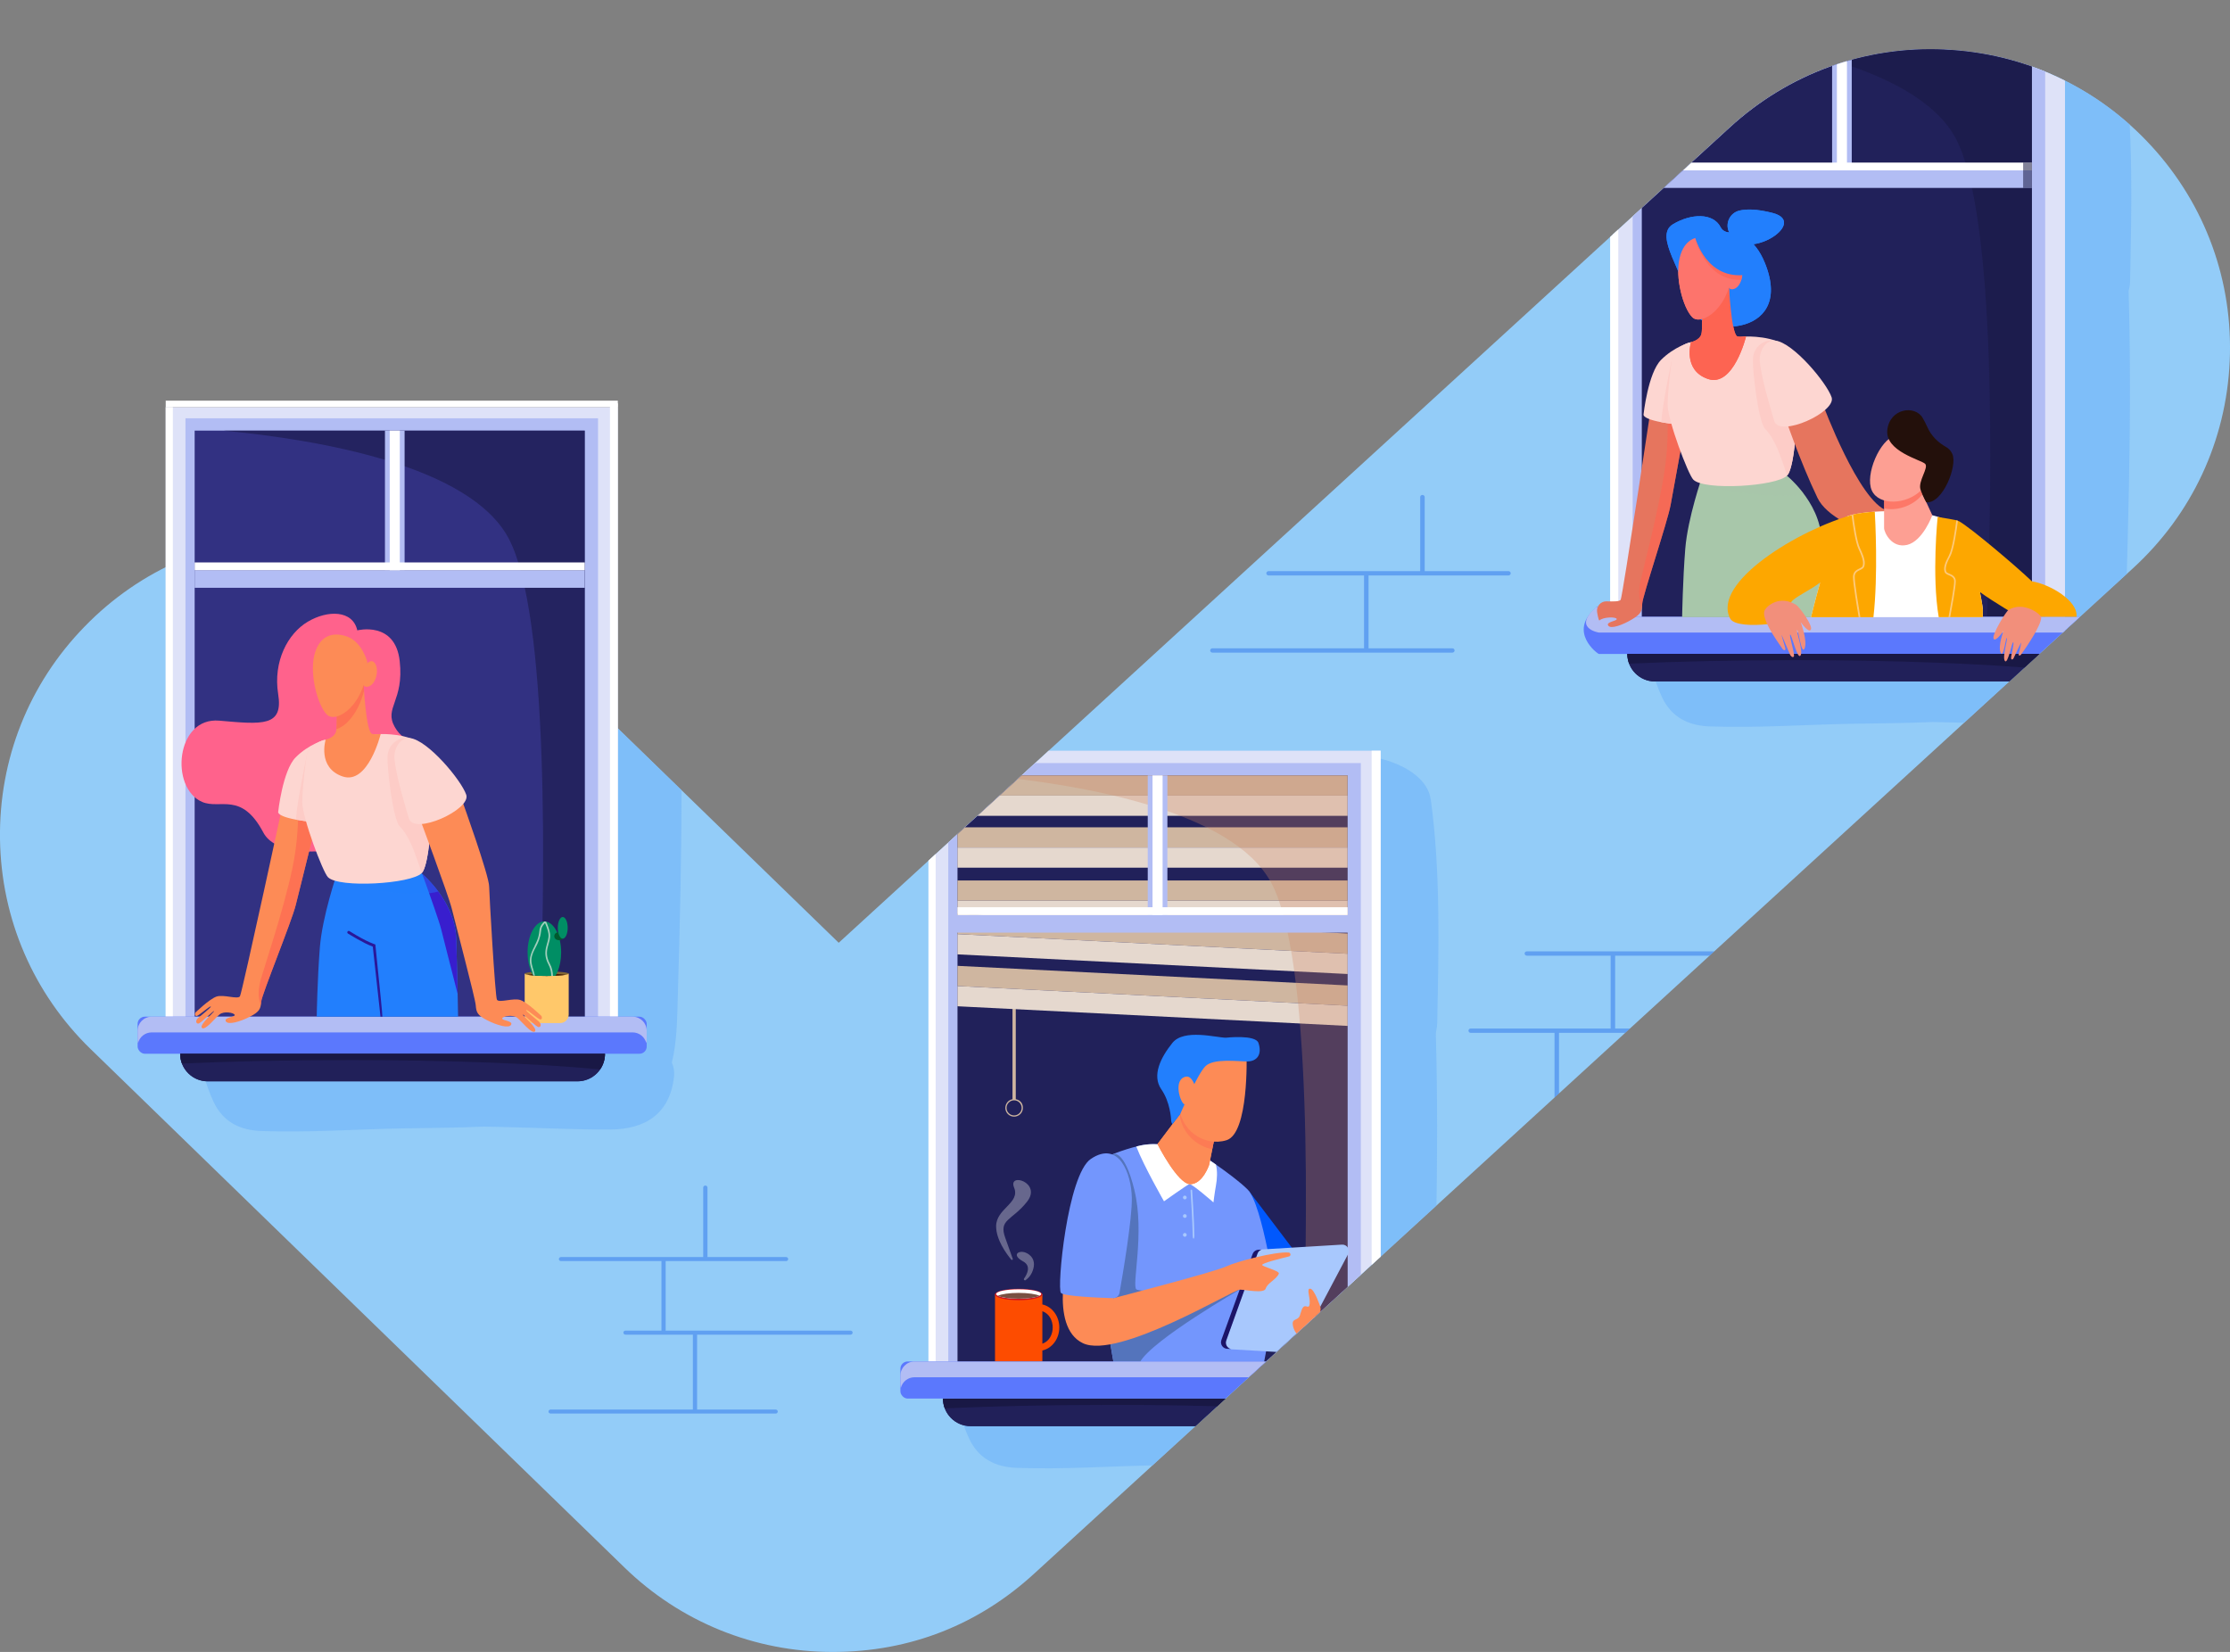 <?xml version="1.0" encoding="UTF-8"?>
<svg xmlns="http://www.w3.org/2000/svg" xmlns:xlink="http://www.w3.org/1999/xlink" viewBox="0 0 546.1 404.53">
  <rect x="0" y="0" width="546.1" height="404.53" fill="#808080" stroke="none"/>
  <defs>
    <style>
      .cls-1 {
        fill: none;
      }

      .cls-2 {
        clip-path: url(#clippath);
      }

      .cls-3 {
        fill: #0058fd;
      }

      .cls-4 {
        fill: #005a2e;
      }

      .cls-5 {
        fill: #008e64;
      }

      .cls-6 {
        fill: #f28f7b;
      }

      .cls-7 {
        fill: #fdc97b;
      }

      .cls-8 {
        fill: #fd9f93;
      }

      .cls-9 {
        fill: #fff;
      }

      .cls-10 {
        fill: #ffc86a;
      }

      .cls-11 {
        fill: #fd8b56;
      }

      .cls-12 {
        fill: #fd746c;
      }

      .cls-13, .cls-14, .cls-15 {
        fill: #fd6452;
      }

      .cls-16 {
        fill: #fda700;
      }

      .cls-17 {
        fill: #fdd6d1;
      }

      .cls-18 {
        fill: #e6755e;
      }

      .cls-19 {
        fill: #e5d8ce;
      }

      .cls-20 {
        fill: #fd4c00;
      }

      .cls-21 {
        fill: #ff628c;
      }

      .cls-22 {
        fill: #7396fd;
      }

      .cls-23 {
        fill: #323182;
      }

      .cls-24 {
        fill: #a8c8fd;
      }

      .cls-25, .cls-26 {
        fill: #a8c7aa;
      }

      .cls-27 {
        fill: #b2bdf4;
      }

      .cls-28 {
        fill: #cd1523;
      }

      .cls-29 {
        fill: #cfb6a0;
      }

      .cls-30 {
        fill: #dee2f8;
      }

      .cls-31 {
        fill: #23100b;
      }

      .cls-32, .cls-33 {
        fill: #227ffd;
      }

      .cls-34 {
        fill: #21215a;
      }

      .cls-35 {
        fill: #212059;
      }

      .cls-36 {
        fill: #1c1468;
      }

      .cls-37 {
        fill: #191845;
      }

      .cls-38 {
        fill: #93ccf8;
      }

      .cls-39 {
        fill: #a2cfbc;
      }

      .cls-40 {
        fill: #826636;
      }

      .cls-41 {
        fill: #5b78fd;
      }

      .cls-42 {
        fill: #2a1899;
      }

      .cls-43 {
        fill: #381ece;
      }

      .cls-44 {
        fill: #471f05;
      }

      .cls-45 {
        fill: #795043;
      }

      .cls-46 {
        fill: #5474bc;
      }

      .cls-47 {
        fill: #fdccc7;
      }

      .cls-47, .cls-26, .cls-14, .cls-33, .cls-15 {
        mix-blend-mode: multiply;
      }

      .cls-26, .cls-14, .cls-33 {
        opacity: .4;
      }

      .cls-15 {
        opacity: .65;
      }

      .cls-48 {
        isolation: isolate;
      }

      .cls-49 {
        fill: #191944;
        opacity: .54;
      }

      .cls-50 {
        fill: #79baf9;
        opacity: .8;
      }

      .cls-51 {
        fill: #d08867;
        opacity: .29;
      }

      .cls-52 {
        fill: #eaeaea;
      }

      .cls-52, .cls-53 {
        opacity: .35;
      }

      .cls-53 {
        fill: #004ee6;
      }
    </style>
    <clipPath id="clippath">
      <path class="cls-1" d="m476.2,12.12c-19.54-.91-38.22,5.91-52.62,19.12l-218.19,199.63-81.28-78.91c-14.02-13.64-32.66-21.36-52.05-20.67-19.53.28-37.78,8.16-51.38,22.19C7.06,167.47-.28,185.95,0,205.5c.29,19.53,8.17,37.79,22.19,51.4l130.75,126.97c13.72,13.33,31.82,20.67,50.96,20.67s35.87-6.81,49.37-19.19l269.06-246.18c14.42-13.19,22.84-31.21,23.7-50.72.87-19.52-5.92-38.22-19.11-52.62-13.18-14.42-31.2-22.82-50.71-23.7"/>
    </clipPath>
  </defs>
  <g class="cls-48">
    <g id="Layer_1" data-name="Layer 1">
      <g>
        <path class="cls-38" d="m476.2,12.12c-19.54-.91-38.22,5.91-52.62,19.12l-218.19,199.63-81.28-78.91c-14.02-13.64-32.66-21.36-52.05-20.67-19.53.28-37.78,8.16-51.38,22.19C7.06,167.47-.28,185.95,0,205.5c.29,19.53,8.17,37.79,22.19,51.4l130.75,126.97c13.72,13.33,31.82,20.67,50.96,20.67s35.87-6.81,49.37-19.19l269.06-246.18c14.42-13.19,22.84-31.21,23.7-50.72.87-19.52-5.92-38.22-19.11-52.62-13.18-14.42-31.2-22.82-50.71-23.7"/>
        <g class="cls-2">
          <g>
            <path class="cls-53" d="m161.98,308.84s0-.02,0-.02h-24.61c-.28,0-.51-.22-.51-.49s.23-.5.51-.5h34.84s0-17.01,0-17.01c0-.27.23-.5.52-.5s.52.22.52.5v17.01s19.25,0,19.25,0c.28,0,.52.22.52.5,0,.27-.23.49-.52.49h-29.49s0,.02,0,.02v17.01s45.28,0,45.28,0c.28,0,.51.22.51.49s-.23.5-.51.5h-37.58s0,18.34,0,18.34h19.25c.28,0,.51.22.51.49s-.23.49-.51.49h-55.12c-.28,0-.52-.22-.52-.49s.23-.49.52-.49h34.84s0-18.34,0-18.34h-16.51c-.28,0-.51-.22-.51-.5,0-.27.23-.49.51-.49h8.81s0-17.01,0-17.01Z"/>
            <path class="cls-53" d="m360.16,251.87h34.27s0-17.84,0-17.84h-20.52c-.3,0-.55-.24-.55-.53,0-.29.25-.53.55-.53h58.75c.3,0,.55.24.55.53,0,.29-.25.53-.55.53h-37.13s0,17.84,0,17.84h23.38c.3,0,.55.24.55.53s-.25.53-.55.53h-37.13s0,18.13,0,18.13c0,.29-.25.53-.55.53s-.55-.24-.55-.53v-18.13s-20.52,0-20.52,0c-.3,0-.55-.24-.55-.53,0-.29.25-.53.55-.53Z"/>
            <path class="cls-53" d="m347.79,139.86v-18.13c0-.29.25-.53.55-.53s.55.24.55.53v18.13s20.52,0,20.52,0c.3,0,.55.24.55.53s-.25.53-.55.53h-34.27s0,17.84,0,17.84h20.52c.3,0,.55.24.55.53s-.25.53-.55.53h-58.75c-.3,0-.55-.24-.55-.53s.25-.53.55-.53h37.13s0-17.84,0-17.84h-23.38c-.3,0-.55-.24-.55-.53s.25-.53.55-.53"/>
            <g>
              <path class="cls-50" d="m520.01,14.14c-1.25-9.08-22.34-15.24-21.9-13.87-1.1,1.74-12.89,13.48-13.21,15.37-.47,1.52-.79,3.14-.97,4.84-1.3,12.62-2.6,25.29-2.14,38,.44,12.3,1.82,24.39,1.49,36.73-.33,12.37-1.39,24.71-1.51,37.09-.03,2.75-.05,5.65.06,8.58-7.36-.01-14.74-.21-22.06-.22-13.84-.02-27.68-.04-41.52-.05-4.02,0-7.28,1.59-9.66,4.05-5.09.05-10.26,5.81-6.97,12.02,2.39,4.51,3.23,9.45,5.36,14,2.36,5.06,6.58,7.03,11.73,7.21,11.42.41,23.01-.42,34.45-.64,6.68-.13,13.38-.13,20.06-.44,2.08.05,4.15.1,6.23.14,8.25.19,16.53.63,24.78.57,8.3-.06,14.52-3.67,15.54-12.93.14-1.28-.08-2.44-.54-3.46,1.24-4.88,1.3-10.42,1.45-15.61.26-8.96.51-17.92.68-26.88.3-15.8.37-31.6-.09-47.4.21-.73.34-1.52.36-2.39.35-17.98.86-36.87-1.59-54.71Z"/>
              <g>
                <path class="cls-35" d="m405.26,166.88h90.54c3.73,0,6.75-3.02,6.75-6.75h-104.03c0,3.73,3.02,6.75,6.75,6.75Z"/>
                <rect class="cls-30" x="394.97" y="0" width="110.72" height="154.89" transform="translate(900.66 154.89) rotate(-180)"/>
                <rect class="cls-9" x="394.3" y="0" width="2" height="154.89" transform="translate(790.6 154.89) rotate(-180)"/>
                <rect class="cls-27" x="399.82" y="4.51" width="101.02" height="150.39" transform="translate(900.66 159.4) rotate(-180)"/>
                <rect class="cls-34" x="402.06" y="7.53" width="95.53" height="147.37" transform="translate(899.65 162.42) rotate(-180)"/>
                <path class="cls-49" d="m497.59,7.53v147.37h-11.13c1.51-37.8,2.44-102.54-7.58-121.11-9.52-17.63-45.98-23.98-69.7-26.26h88.41Z"/>
                <rect class="cls-27" x="402.06" y="41.71" width="95.53" height="4.3" transform="translate(899.65 87.73) rotate(-180)"/>
                <rect class="cls-27" x="448.66" y="7.53" width="4.81" height="34.19" transform="translate(902.13 49.24) rotate(-180)"/>
                <rect class="cls-9" x="449.83" y="7.53" width="2.47" height="34.19" transform="translate(902.13 49.24) rotate(-180)"/>
                <path class="cls-41" d="m391.16,148.41c.13,1.71.25,2.64.38,2.64h117.77c1.9,0,3.45,1.54,3.45,3.45v2.19c0,1.9-1.54,3.45-3.45,3.45h-117.77c-.27,0-7.66-5.4-.79-11.21.14-.16.28-.32.41-.5Z"/>
                <path class="cls-27" d="m392.16,149.41c.13,1.71-.74,1.64-.61,1.64h117.77c1.9,0,3.45,1.54,3.45,3.45v2.19c0,.29-.04.56-.1.83-.37-1.5-1.73-2.62-3.35-2.62h-117.77c-.17,0-6.66-1.16-.51-6.31.04-.05,1.08.89,1.12.83Z"/>
                <path class="cls-35" d="m405.26,166.88h90.54c3.73,0,6.75-3.02,6.75-6.75h-104.03c0,3.73,3.02,6.75,6.75,6.75Z"/>
                <path class="cls-37" d="m439.4,161.67c-14.79,0-28.62.31-40.45.85-.28-.74-.44-1.55-.44-2.4h104.03c0,1.43-.44,2.75-1.2,3.84-14.42-1.4-36.81-2.3-61.95-2.3Z"/>
                <rect class="cls-9" x="402.06" y="39.8" width="95.53" height="1.91" transform="translate(899.65 81.52) rotate(-180)"/>
                <rect class="cls-49" x="402.06" y="39.8" width="2.16" height="6.21" transform="translate(806.28 85.82) rotate(-180)"/>
                <rect class="cls-49" x="495.43" y="39.8" width="2.16" height="6.21" transform="translate(993.03 85.82) rotate(-180)"/>
                <path class="cls-18" d="m396.89,146.86c.46-.78,8.11-51.66,8.11-51.66l8.44,4.74s-3.85,21.04-4.32,23.68c-.75,4.16-6.94,22.5-6.96,24.23-.02,1.73-.2,2.45-2.51,3.83-2.31,1.38-5.22,2.45-5.82,1.51-.61-.94,2.22-1.08,2.08-1.62-.14-.54-3.23-.54-4.25.38-.06.06-.34-.69-.55-2.06s.87-2.67,2.29-2.63c1.6.04,3.21.08,3.49-.39Z"/>
                <path class="cls-15" d="m408.32,102.88c.1-1.42-.35-3.63-.12-5.88l5.24,2.94s-3.85,21.04-4.32,23.68c-.75,4.16-6.94,22.5-6.96,24.23,0,.28-.01.53-.03.76h0s-1.31-1.93-.4-6.27c.56-2.69,4.36-16.75,5.96-27.42.98-6.54.63-12.03.63-12.04Z"/>
                <path class="cls-17" d="m413.77,83.88s-3.78,1.03-6.99,4.24c-3.21,3.21-4.3,13.4-4.3,13.4,0,0-.46,1.54,8.6,2.46,9.06.92,2.69-20.09,2.69-20.09Z"/>
                <path class="cls-47" d="m413.77,83.88s0,0,0,0c-1.04.32-4.02,1.46-4.37,4.24,0,0-2.34,10.95-2.57,15.27,1.11.21,2.51.41,4.26.59,9.06.92,2.69-20.09,2.69-20.09Z"/>
                <g>
                  <path class="cls-25" d="m416.84,116.7s-3.53,10.11-4.14,17.71c-.61,7.6-.77,16.72-.77,16.72h34.62s-.15-8.97-.46-18.78c-.31-9.81-9.29-16.5-9.29-16.5l-19.96.84Z"/>
                  <path class="cls-26" d="m416.84,116.7s-.22.62-.55,1.66c5.43,2.18,21.13,4.07,25.39,2.53-2.4-3.18-4.88-5.03-4.88-5.03l-19.96.84Z"/>
                </g>
                <path class="cls-17" d="m409.39,88.11s-1,7.26-1,11.02c0,3.76,5.01,17.06,6.29,18.34,2.71,2.71,20.3,1.65,22.95-1,2.65-2.65,3.57-27.98.38-31.16-3.19-3.19-10.43-2.9-10.43-2.9l-13.48,1.37s-4.3.97-4.72,4.33Z"/>
                <path class="cls-47" d="m433.9,83.4c1.27.04,1.89.72,2.57,1.79,2.28,3.59,3.48,7.76,3.56,12.01.14,8.11-.81,17.56-2.35,19.24-.12-.32-.23-.64-.35-.96-1.29-3.55-2.42-7.73-5.06-10.43-1.65-1.69-3.11-13.96-3-17.15.08-2.51,2.13-4.59,4.64-4.51Z"/>
                <path class="cls-18" d="m446.43,99.09s8.78,23.66,15.7,25.96c6.92,2.3,15.59,3,15.59,3l-3.78,7.12s-24.54-4.31-28.85-13.23c-4.31-8.92-8.22-20.55-8.22-20.55l9.55-2.31Z"/>
                <path class="cls-32" d="m421.38,55.67c.39.76,1.19,1.2,2.04,1.23,2.21.07,6.26,1.17,8.83,7.62,7.53,18.87-17.2,18.16-18.48,10.15-1.28-8.01-8.92-16.88-4.06-19.77,4.37-2.61,9.81-2.87,11.67.77Z"/>
                <path class="cls-13" d="m416.64,73.57s.42,6.72,0,8.25c-.42,1.53-2.53,1.96-2.53,1.96,0,0-2.11,6.87,4.14,9.02,6.26,2.15,9.33-10.38,9.33-10.38,0,0-1.71.09-2.08-.02-1.57-.46-2.12-12.8-2.12-12.8l-6.75,3.97Z"/>
                <path class="cls-15" d="m423.39,69.6s.04.79.11,1.97c-1.42,5.35-4.41,8.44-6.71,9.09.14-2.45-.15-7.09-.15-7.09l6.75-3.97Z"/>
                <path class="cls-12" d="m424.31,64.77s-1.21-4.82-4.87-6.18c-3.67-1.36-6.97-.2-8.12,4.57-1.16,4.77.84,12.26,3.1,14.52,2.26,2.26,9.64-2.31,9.89-12.91Z"/>
                <path class="cls-12" d="m423.25,66.32s1.76-2.86,2.91-1.26c1.15,1.61.25,5.52-1.86,5.78-2.11.25-1.05-4.52-1.05-4.52Z"/>
                <path class="cls-15" d="m415.11,58.3c1.29-.41,2.77-.29,4.32.29,3.67,1.36,4.87,6.18,4.87,6.18,0,.1,0,.21,0,.31.58-.5,1.3-.8,1.87,0,.59.82.64,2.23.28,3.45-.15,0-.31.01-.48.01-7.35,0-10.12-7.62-10.86-10.23Z"/>
                <path class="cls-9" d="m485.57,149.04s-2.28-16.98-7.85-20.99c-5.57-4.02-21.9-3.1-25.28-1.64-3.38,1.46-8.94,24.73-8.94,24.73h42.07s0-2.1,0-2.1Z"/>
                <path class="cls-8" d="m470.15,119.56l3.05,6.61s-2.32,6.35-6.15,7.26c-3.83.91-5.66-3.1-5.66-4.11s0-7.21,0-7.21l8.76-2.56Z"/>
                <path class="cls-15" d="m470.82,121.02c-.17.21-.35.42-.54.62-2.3,2.46-6.03,3.52-8.9,2.85,0-1.32,0-2.38,0-2.38l8.76-2.56.67,1.46Z"/>
                <path class="cls-8" d="m473.2,111.98s.66,4.67-2.79,8.12c-3.46,3.46-10.29,3.84-12.03,0-1.73-3.84,2.01-12.51,5.75-13.42,3.74-.91,9.07,5.29,9.07,5.29Z"/>
                <path class="cls-31" d="m472.03,104.68c.94,2.09,2.61,3.71,4.61,4.83.55.31,1.08.82,1.46,1.65,1.32,2.87-2.34,12.19-6.35,11.85,0,0-.72-1.06-1.43-3.1-.71-2.04,2.07-5.37,1.12-6.33-.96-.96-9.86-3.06-9.26-8.3.59-5.25,6.75-6.21,8.67-2.92.45.78.85,1.57,1.19,2.33Z"/>
                <g>
                  <path class="cls-16" d="m474.53,126.54c.97.31,4.48.67,5.21,1.1,2.81,1.55,14.27,11.26,17.86,14.73,4.36.68,11.35,4.75,10.91,8.67h-14.09s0,0,0,0h0s-6.47-3.76-9.55-6.06c1.04,5.24.59,4.39.7,6.15h-10.8c-1.74-10.18-.27-24.59-.24-24.59Z"/>
                  <path class="cls-16" d="m454.25,125.9c1.27-.26,2.96-.47,4.86-.6.09,1.52.86,15.46-.33,25.84h-15.28s.92-3.83,2.23-8.49c-2.45,1.9-6.27,3.58-7.06,4.76-.42.64,1.61,3.48,1.37,3.72,0,0-2.96,1.21-7.12,1.7-3.57.42-8.34.32-9.22-1.35-4.62-8.83,16.83-21.88,30.54-25.59Z"/>
                </g>
                <path class="cls-17" d="m434.74,83.41c-2.43-.26-4.03,2.7-3.78,5.13.48,4.62,2.72,11.75,3.53,14.54,1.23,4.22,15.27-2.18,14.05-5.79-1.23-3.61-9.44-13.41-13.79-13.88Z"/>
                <path class="cls-32" d="m423.24,56.4c-.67-2.07.57-4.3,2.68-4.82,1.67-.41,4.22-.44,8.14.56,9.55,2.44-7.92,13.16-10.82,4.26Z"/>
                <path class="cls-6" d="m492.49,161.25c-.08-.48.83-3.83.52-3.97-.31-.13-1.31,5.5-2.03,4.59-.72-.91.76-5.51.47-5.63-.29-.12-.84,5.23-1.53,3.55-.69-1.67.74-5.32.74-5.32,0,0-1.94,2.85-2.45,1.96-.51-.9,3-6.66,3.66-7.07,3.63-2.23,8,1.02,7.99,1.9-.03,1.87-3.19,6.61-4.93,9.05-.17.24-.75.45-.54-.32.39-1.41.61-2.69.55-2.64-.09.09-1.65,3.41-1.69,3.53-.35.92-.72.61-.76.38Z"/>
                <path class="cls-6" d="m439.25,160.84c.47-.25-1.19-5.29-.86-5.44.34-.14,1.74,6.14,2.52,5.15.79-.99-1.13-6.16-.82-6.29.31-.13,1.08,6.34,1.84,4.51.76-1.83-.97-6.45-.97-6.45,0,0,1.94,2.84,2.5,1.86.56-.98-2.87-5.62-3.6-6.06-3.97-2.43-7.04.13-7.69,1.27-1.02,1.77,2.51,6.93,4.41,9.59.19.26.82.5.59-.35-.42-1.54-.95-3.22-.89-3.16.1.1,2.06,4.85,2.13,4.95.46.64.65.51.83.41Z"/>
                <path class="cls-7" d="m477.59,136.24c-1.14,2.15-1.22,3.01-.99,3.72.07.22.4.37.78.53.66.28,1.57.67,1.57,1.87,0,1.41-.97,6.66-1.37,8.77h-.41c.39-2.05,1.38-7.4,1.38-8.77,0-.93-.67-1.22-1.32-1.5-.45-.19-.87-.38-1-.77-.32-.96-.06-2.02,1.02-4.03.9-1.7,1.6-6.8,1.83-8.64.15.04.28.08.39.11-.24,1.92-.94,6.96-1.87,8.72Z"/>
                <path class="cls-7" d="m453.44,126.12c.13-.04.26-.08.39-.11.32,2.55.93,6.7,1.68,8.26,1.21,2.53,1.29,3.55,1.01,4.46-.13.43-.55.63-1,.85-.65.31-1.33.64-1.33,1.7,0,1.55,1.02,7.65,1.39,9.86h-.41c-.39-2.28-1.39-8.28-1.39-9.86,0-1.31.9-1.74,1.56-2.06.38-.18.71-.34.79-.6.24-.79.15-1.77-.99-4.17-.77-1.62-1.38-5.75-1.71-8.32Z"/>
                <path class="cls-32" d="m414.89,57.39s2.2,10.02,11.07,10.02c8.87,0-5.06-12.68-11.07-10.02Z"/>
                <rect class="cls-49" x="448.66" y="7.53" width="4.81" height="2.25" transform="translate(902.13 17.31) rotate(-180)"/>
              </g>
            </g>
            <g>
              <path class="cls-50" d="m350.34,195.69c-1.06-7.71-14.14-11.78-20.87-10.31-1.09.24-12.33,6.57-12.83,7.56-.7,1.37-1.16,2.8-1.41,4.26-.47,1.52-.79,3.14-.97,4.84-1.3,12.62-2.6,25.29-2.14,38,.44,12.3,1.82,24.39,1.49,36.73-.33,12.37-1.39,24.71-1.51,37.09-.02,1.55-.03,3.14-.02,4.76.01,2.1-1.68,3.81-3.77,3.8-6.08-.05-12.16-.19-18.21-.19-13.84-.02-27.68-.04-41.52-.05-3.62,0-6.62,1.28-8.92,3.33-.49.43-1.11.7-1.75.8-4.73.73-9.04,6.14-5.96,11.94,2.39,4.51,3.23,9.45,5.36,14,2.36,5.06,6.58,7.03,11.73,7.21,11.42.41,23.01-.42,34.45-.64,6.64-.13,13.3-.13,19.94-.43.08,0,.15,0,.23,0,2.04.05,4.08.09,6.11.14,8.25.19,16.53.63,24.78.57,8.3-.06,14.52-3.67,15.54-12.93.11-.97,0-1.87-.25-2.7-.18-.59-.17-1.22-.04-1.82,1-4.61,1.06-9.73,1.21-14.55.26-8.96.51-17.92.68-26.88.3-15.63.37-31.27-.07-46.9,0-.33.04-.65.11-.98.14-.59.22-1.23.23-1.91.35-17.98.86-36.87-1.59-54.71Z"/>
              <g>
                <path class="cls-35" d="m237.67,349.24h90.54c3.73,0,6.75-3.02,6.75-6.75h-104.03c0,3.73,3.02,6.75,6.75,6.75Z"/>
                <rect class="cls-30" x="227.38" y="183.84" width="110.72" height="153.42" transform="translate(565.48 521.1) rotate(-180)"/>
                <rect class="cls-9" x="227.38" y="183.84" width="1.76" height="153.42" transform="translate(456.51 521.1) rotate(-180)"/>
                <rect class="cls-27" x="232.23" y="186.87" width="101.03" height="150.39" transform="translate(565.48 524.13) rotate(-180)"/>
                <rect class="cls-34" x="234.47" y="189.9" width="95.53" height="147.37" transform="translate(564.48 527.16) rotate(-180)"/>
                <path class="cls-35" d="m237.67,349.24h90.54c3.73,0,6.75-3.02,6.75-6.75h-104.03c0,3.73,3.02,6.75,6.75,6.75Z"/>
                <path class="cls-37" d="m271.81,344.04c-14.79,0-28.62.31-40.45.85-.28-.74-.44-1.55-.44-2.4h104.03c0,1.43-.44,2.75-1.2,3.84-14.42-1.4-36.81-2.3-61.95-2.3Z"/>
                <path class="cls-29" d="m246.19,271.3c0,1.19.96,2.15,2.15,2.15,1.19,0,2.16-.96,2.16-2.15s-.76-1.93-1.75-2.12v-23.28c0-.23-.18-.41-.4-.41s-.4.18-.4.41v23.28c-1,.19-1.75,1.06-1.75,2.12Zm.3,0c0-1.02.83-1.85,1.85-1.85,1.02,0,1.85.83,1.85,1.85,0,1.02-.83,1.85-1.85,1.85-1.02,0-1.85-.83-1.85-1.85Z"/>
                <rect class="cls-29" x="234.47" y="189.9" width="95.53" height="4.94"/>
                <rect class="cls-19" x="234.47" y="194.84" width="95.53" height="4.94"/>
                <rect class="cls-29" x="234.47" y="202.59" width="95.53" height="4.94"/>
                <rect class="cls-19" x="234.47" y="207.54" width="95.53" height="4.94"/>
                <rect class="cls-29" x="234.47" y="215.62" width="95.53" height="4.94"/>
                <polygon class="cls-19" points="234.47 223.8 234.47 220.56 330.01 220.56 330.01 225.51 268.27 225.51 234.47 223.8"/>
                <polygon class="cls-29" points="234.47 223.8 268.27 225.51 330.01 228.61 330.01 233.56 234.47 228.75 234.47 223.8"/>
                <polygon class="cls-19" points="234.47 228.75 330.01 233.56 330.01 238.52 234.47 233.71 234.47 228.75"/>
                <polygon class="cls-29" points="234.47 236.52 330.01 241.32 330.01 246.28 234.47 241.47 234.47 236.52"/>
                <polygon class="cls-19" points="234.47 241.47 330.01 246.28 330.01 251.23 234.47 246.42 234.47 241.47"/>
                <path class="cls-51" d="m330.01,189.9v147.37h-11.13c1.51-37.8,2.44-102.54-7.58-121.11-9.52-17.63-45.98-23.98-69.7-26.26h88.41Z"/>
                <rect class="cls-27" x="233.87" y="224.08" width="97.43" height="4.3" transform="translate(565.17 452.46) rotate(-180)"/>
                <rect class="cls-27" x="281.07" y="189.9" width="4.81" height="34.19" transform="translate(566.95 413.98) rotate(-180)"/>
                <rect class="cls-9" x="282.24" y="189.9" width="2.47" height="34.19" transform="translate(566.95 413.98) rotate(-180)"/>
                <rect class="cls-9" x="234.47" y="222.17" width="95.53" height="1.91" transform="translate(564.48 446.25) rotate(-180)"/>
                <polygon class="cls-3" points="305.75 291.54 320.27 310.69 303.17 316.93 305.75 291.54"/>
                <path class="cls-22" d="m292.08,281.33s9.78,6.29,13.45,9.96c3.67,3.67,6.99,26.65,6.99,26.65l-2.97,15.64h-36.87s-8.13-44.82-4.72-48.23c2.21-2.21,7.34-3.83,10.69-4.69,1.92-.5,3.92-.61,5.89-.35l7.53,1.02Z"/>
                <path class="cls-46" d="m277.82,291.54c2.53,10.41-.68,23.07.44,24.19,1.12,1.12,25.7-.15,25.7-.15,0,0-21.89,12.58-24.81,18h-6.46s-8.13-44.82-4.72-48.23c1.03-1.03,2.71-1.94,4.55-2.7,0,0,0,0,0,0,0,0,2.78-1.53,5.31,8.88Z"/>
                <path class="cls-24" d="m330.13,307.13l-12.34,23.32c-.29.55-.87.88-1.48.84l-14.66-.86c-1.05-.06-1.75-1.13-1.39-2.13l7.56-21.29c.21-.6.76-1.01,1.39-1.05l19.44-1.17c1.23-.07,2.06,1.25,1.48,2.35Z"/>
                <path class="cls-36" d="m299.09,328.18l7.66-21.09c.22-.6.77-1.01,1.41-1.04l.76-.04c-.44.16-.8.51-.96.96l-7.66,21.29c-.33.92.23,1.88,1.14,2.09l-.93-.05c-1.06-.06-1.77-1.12-1.41-2.11Z"/>
                <path class="cls-11" d="m271.46,313.72l1.17,4.19s24.81-6.4,27.72-7.8c2.36-1.13,11.72-3.63,15.21-3.39.57.04.64.84.09.97-2.19.53-6.56,1.63-6.56,2.07s4.39,1.44,4.08,2.16c-.64,1.44-2.8,2.27-3.2,3.61-.41,1.34-4.87.29-6.39.29-1.53,0-29.83,17.18-38.39,13.11-8.56-4.08-3.38-22.16-3.38-22.16l9.67,6.96Z"/>
                <path class="cls-11" d="m317.99,322.69c.57-.57.54-1.97,1.19-2.62.66-.66,1.37.67,1.54-.82.17-1.49-.87-3.79.15-3.67,1.02.12,2.42,4.31,2.42,4.31.73,1.71-2.56,8.1-4.31,7.66-1.74-.44-2.42-2.51-2.42-3.47,0-.96.86-.83,1.43-1.4Z"/>
                <path class="cls-9" d="m297.76,285.17c.4,1.61.32,3.49,0,5.21-.3,1.63-.6,4.07-.6,4.07,0,0-5.35-4.68-5.91-4.48-.56.2-6.2,4.21-6.2,4.21,0,0-4.93-8.6-6.79-13.41.13-.04.27-.07.39-.1,1.92-.5,3.92-.61,5.89-.35l7.53,1.02s2.79,1.81,5.68,3.83Z"/>
                <path class="cls-11" d="m297.76,276.97l-1.66,8.3s-1.57,4.72-4.63,4.72c-3.06,0-8.02-9.82-8.02-9.82l7.16-9.4,7.16,6.2Z"/>
                <path class="cls-11" d="m297.76,276.97l-1.66,8.3s-1.57,4.72-4.63,4.72c-3.06,0-8.02-9.82-8.02-9.82l5.49-7.31,1.14-2.42,7.68,6.53Z"/>
                <path class="cls-14" d="m288.86,273.05l1.22-2.62,7.68,6.53-.89,4.47c-3.85-.73-7.37-3.92-8-8.39Z"/>
                <path class="cls-11" d="m305.27,258.4s.6,19.12-4.91,20.82c-5.5,1.7-11.61-2.56-11.61-8.94,0-6.38,2.45-19.18,16.51-11.88Z"/>
                <path class="cls-32" d="m300.21,254.12s7.27-.82,7.97,1.28c.96,2.88-.4,4.53-2.75,4.53-2.34,0-8.26-.81-10.25,1.18-1.99,1.99-6.19,11.78-6.19,11.78l-1.88,2.41s-.26-.36-.29-.76c-.05-.7-.25-4.64-2.43-7.79-2.36-3.41-.13-7.81,2.71-11.35,2.84-3.54,10.79-1.28,13.11-1.28Z"/>
                <path class="cls-11" d="m292.68,266.1s-.74-2.7-2.21-2.45c-3.32.57-1.42,6.55-.37,6.8,2.14.5,3.16-1.13,2.58-4.35Z"/>
                <path class="cls-22" d="m277.17,293.39c.09,5.19-2.24,18.82-3.01,23.18-.14.79-.83,1.35-1.63,1.33-3.39-.1-11.87-.44-12.71-1.27-1.05-1.05,1.56-28.95,7.32-32.83,6.88-4.63,9.93,3.59,10.03,9.59Z"/>
                <path class="cls-24" d="m292.48,302.61c0-2.98-.53-11.01-.53-11.09,0-.11-.1-.19-.21-.19-.11,0-.19.1-.19.21,0,.08.53,8.1.53,11.06,0,.92.4,1.05.4,0Z"/>
                <path class="cls-24" d="m289.69,293.25c0,.25.21.46.46.46s.46-.21.46-.46c0-.25-.21-.46-.46-.46s-.46.21-.46.46Z"/>
                <path class="cls-24" d="m289.69,297.79c0,.25.21.46.46.46s.46-.21.46-.46-.21-.46-.46-.46-.46.21-.46.46Z"/>
                <path class="cls-24" d="m289.69,302.4c0,.25.21.46.46.46s.46-.21.46-.46c0-.25-.21-.46-.46-.46s-.46.21-.46.46Z"/>
                <path class="cls-20" d="m243.67,316.93v16.49s11.59,0,11.59,0v-2.71c2.36-.51,4.15-2.84,4.15-5.63,0-2.79-1.79-5.13-4.15-5.64v-2.51s-11.59,0-11.59,0Zm11.59,12.12v-7.95c3.38,1.14,3.38,6.81,0,7.95Z"/>
                <path class="cls-28" d="m243.67,317c0,.77,2.59,1.4,5.79,1.4,3.2,0,5.79-.63,5.79-1.4,0-.77-2.59-1.4-5.79-1.4-3.2,0-5.79.63-5.79,1.4Z"/>
                <path class="cls-9" d="m243.94,316.88c0,.64,2.47,1.15,5.52,1.15,3.05,0,5.52-.52,5.52-1.15,0-.64-2.47-1.15-5.52-1.15-3.05,0-5.52.52-5.52,1.15Z"/>
                <path class="cls-45" d="m254.57,317.32c-.83.42-2.8.71-5.1.71-2.3,0-4.28-.3-5.1-.71.83-.42,2.8-.71,5.1-.71s4.28.3,5.1.71Z"/>
                <path class="cls-52" d="m248.01,308.27c.08.22-.21.38-.36.2-1.24-1.5-3.71-4.9-3.71-8.17,0-4.37,5.97-5.67,4.4-9.48-1.57-3.81,6.85-1.25,3.19,3.43-3.66,4.68-7.04,4.28-5.35,8.89.95,2.6,1.52,4.21,1.83,5.13Z"/>
                <path class="cls-52" d="m251.18,306.76s2.61.9,1.9,3.81c-.37,1.53-1.21,2.42-1.92,2.92-.26.18-.56-.14-.38-.39.83-1.18,1.75-3.13-.23-4.2-2.96-1.6-1.07-2.84.63-2.14Z"/>
                <rect class="cls-9" x="335.91" y="183.84" width="2.2" height="153.42" transform="translate(674.01 521.1) rotate(-180)"/>
                <rect class="cls-41" x="220.51" y="333.42" width="124.67" height="9.08" rx="1.77" ry="1.77" transform="translate(565.68 675.91) rotate(180)"/>
                <path class="cls-27" d="m223.95,333.42h117.77c1.9,0,3.45,1.54,3.45,3.45v2.19c0,.29-.03.56-.1.83-.37-1.5-1.73-2.62-3.35-2.62h-117.77c-1.62,0-2.97,1.11-3.35,2.62-.07-.27-.1-.54-.1-.83v-2.19c0-1.9,1.54-3.45,3.45-3.45Z"/>
              </g>
            </g>
            <path class="cls-50" d="m165.3,113.21c-1.25-9.08-33.43-5.37-33-3.99-1.1,1.74-1.79,3.6-2.11,5.5-.47,1.52-.79,3.14-.97,4.84-1.3,12.62-2.6,25.29-2.14,38,.44,12.3,1.82,24.39,1.49,36.73-.33,12.37-1.39,24.71-1.51,37.09-.03,2.75-.05,5.65.06,8.58-7.36-.01-14.74-.21-22.06-.22-13.84-.02-27.68-.04-41.52-.05-4.02,0-7.28,1.59-9.66,4.05-5.09.05-10.26,5.81-6.97,12.02,2.39,4.51,3.23,9.45,5.36,14,2.36,5.06,6.58,7.03,11.73,7.21,11.42.41,23.01-.42,34.45-.64,6.68-.13,13.38-.13,20.06-.44,2.08.05,4.15.1,6.23.14,8.25.19,16.53.63,24.78.57,8.3-.06,14.52-3.67,15.54-12.93.14-1.28-.08-2.44-.54-3.46,1.24-4.88,1.3-10.42,1.45-15.61.26-8.96.51-17.92.68-26.88.3-15.8.37-31.6-.09-47.4.21-.73.34-1.52.36-2.39.35-17.98.86-36.87-1.59-54.71Z"/>
          </g>
        </g>
        <g>
          <path class="cls-35" d="m50.87,264.8h90.54c3.73,0,6.75-3.02,6.75-6.75H44.12c0,3.73,3.02,6.75,6.75,6.75Z"/>
          <rect class="cls-30" x="40.58" y="99.68" width="110.72" height="155.58" transform="translate(191.88 354.95) rotate(-180)"/>
          <rect class="cls-9" x="40.58" y="98.13" width="110.72" height="1.56" transform="translate(191.88 197.81) rotate(-180)"/>
          <rect class="cls-9" x="149.37" y="98.76" width="1.93" height="150.99" transform="translate(300.67 348.52) rotate(-180)"/>
          <rect class="cls-9" x="40.58" y="99.68" width="1.76" height="155.58" transform="translate(82.91 354.95) rotate(-180)"/>
          <rect class="cls-27" x="45.43" y="102.43" width="101.03" height="150.39" transform="translate(191.88 355.25) rotate(-180)"/>
          <rect class="cls-23" x="47.67" y="105.45" width="95.53" height="147.37" transform="translate(190.87 358.27) rotate(-180)"/>
          <path class="cls-49" d="m143.2,105.45v147.37h-11.13c1.51-37.8,2.44-102.54-7.58-121.11-9.52-17.63-45.98-23.98-69.7-26.26h88.41Z"/>
          <rect class="cls-27" x="47.67" y="139.64" width="95.53" height="4.3" transform="translate(190.87 283.58) rotate(-180)"/>
          <rect class="cls-27" x="94.27" y="105.45" width="4.81" height="34.19" transform="translate(193.35 245.09) rotate(-180)"/>
          <rect class="cls-9" x="95.44" y="105.45" width="2.47" height="34.19" transform="translate(193.35 245.09) rotate(-180)"/>
          <rect class="cls-41" x="33.71" y="248.97" width="124.67" height="9.08" rx="1.77" ry="1.77" transform="translate(192.08 507.02) rotate(-180)"/>
          <path class="cls-27" d="m37.15,248.97h117.77c1.9,0,3.45,1.54,3.45,3.45v2.19c0,.29-.03.56-.1.83-.37-1.5-1.73-2.62-3.35-2.62H37.15c-1.62,0-2.97,1.11-3.35,2.62-.07-.27-.1-.54-.1-.83v-2.19c0-1.9,1.54-3.45,3.45-3.45Z"/>
          <path class="cls-35" d="m50.87,264.8h90.54c3.73,0,6.75-3.02,6.75-6.75H44.12c0,3.73,3.02,6.75,6.75,6.75Z"/>
          <path class="cls-37" d="m85.01,259.6c-14.79,0-28.62.31-40.45.85-.28-.75-.44-1.55-.44-2.4h104.03c0,1.43-.44,2.75-1.2,3.84-14.42-1.4-36.81-2.3-61.95-2.3Z"/>
          <rect class="cls-9" x="47.67" y="137.72" width="95.53" height="1.91" transform="translate(190.87 277.36) rotate(-180)"/>
          <path class="cls-21" d="m87.49,154.37s9.29-2.39,10.39,7.5c1.11,9.88-3.92,11.42-1.19,16.19,2.73,4.77,5.79,1.19,6.39,14.74.6,13.55-33.23,21.21-38.59,11.08-5.37-10.14-10.57-5.59-14.99-7.5-7.97-3.43-6.45-20.84,4.19-19.9,10.65.94,15.71,1.48,14.43-6.52-1.28-8.01,2.37-14.81,7.23-17.7,4.86-2.9,11.04-2.9,12.15,2.12Z"/>
          <path class="cls-11" d="m51.61,246.48c-.25-.17-3.03,2.36-3.49,2.32-.46-.05-.4-.46-.28-.82,0,0,3.43-3.33,5.17-3.93,1.74-.59,5.19.76,5.75-.07.51-.75,11.37-51.04,11.37-51.04l8.12,5.26s-5.17,20.75-5.81,23.36c-1.01,4.11-8.35,22.01-8.48,23.74-.13,1.72-.36,2.44-2.75,3.67-2.39,1.23-5.36,2.11-5.91,1.13-.55-.98,2.28-1,2.17-1.55-.1-.55-2.61-1.01-3.68-.15-1.07.86-3.58,4.08-4.34,3.32-.76-.76,3.16-3.98,2.97-4.11-.19-.13-3.32,3.09-3.89,3.06-.57-.03-.68-.76-.05-1.35.63-.58,3.37-2.68,3.13-2.85Z"/>
          <path class="cls-15" d="m72.96,200.81c.19-1.41-.12-3.64.25-5.87l5.04,3.27s-5.17,20.75-5.81,23.36c-1.01,4.11-8.35,22.01-8.48,23.74-.02.27-.04.52-.08.75h0s-1.18-2,0-6.28c.73-2.65,5.42-16.44,7.69-26.98,1.39-6.46,1.4-11.97,1.4-11.98Z"/>
          <path class="cls-17" d="m79.41,181.21s-3.78,1.03-6.99,4.24c-3.21,3.21-4.3,13.4-4.3,13.4,0,0-.46,1.53,8.6,2.46,9.06.92,2.69-20.09,2.69-20.09Z"/>
          <path class="cls-47" d="m79.41,181.21s0,0,0,0c-1.04.32-4.02,1.46-4.37,4.24,0,0-2.34,10.95-2.57,15.27,1.11.21,2.51.41,4.26.59,9.06.92,2.69-20.09,2.69-20.09Z"/>
          <g>
            <path class="cls-32" d="m82.48,214.05s-3.53,10.25-4.15,17.96c-.61,7.71-.77,16.96-.77,16.96h34.62s-.15-9.1-.46-19.04c-.31-9.94-9.29-16.73-9.29-16.73l-19.96.85Z"/>
            <path class="cls-43" d="m108.04,227.58c-.44-1.8-2.55-7.79-4.64-13.57,2.33,2.08,8.07,8,8.32,15.91.16,5.07.27,9.93.35,13.46-1.58-6.23-3.42-13.3-4.03-15.81Z"/>
            <path class="cls-33" d="m82.48,214.05s-.22.63-.55,1.69c5.43,2.21,21.13,4.13,25.38,2.56-2.4-3.22-4.88-5.1-4.88-5.1l-19.96.85Z"/>
            <path class="cls-42" d="m91.93,231.29c-.05-.03-1.85-.46-6.35-3.27-.39-.24-.75.35-.37.59.16.1,3.88,2.42,6.08,3.2l1.89,17.16h.46c-.02-.93-.37-4.44-1.72-17.68Z"/>
          </g>
          <path class="cls-17" d="m75.03,185.45s-1,7.26-1,11.02c0,3.76,5.01,17.06,6.29,18.35,2.71,2.71,20.3,1.65,22.95-1,2.65-2.65,3.57-27.98.38-31.16-3.19-3.19-10.43-2.9-10.43-2.9l-13.48,1.37s-4.3.97-4.72,4.33Z"/>
          <path class="cls-47" d="m99.54,180.73c1.27.04,1.89.72,2.57,1.79,2.28,3.59,3.48,7.76,3.55,12.01.14,8.11-.81,17.56-2.35,19.25-.12-.32-.23-.64-.35-.96-1.29-3.55-2.42-7.73-5.06-10.43-1.65-1.69-3.11-13.96-3-17.15.08-2.51,2.13-4.59,4.64-4.51Z"/>
          <path class="cls-11" d="m82.28,170.91s.42,6.72,0,8.25c-.42,1.54-2.53,1.96-2.53,1.96,0,0-2.11,6.87,4.14,9.02,6.26,2.15,9.33-10.38,9.33-10.38,0,0-1.72.09-2.08-.02-1.57-.46-2.12-12.8-2.12-12.8l-6.75,3.97Z"/>
          <path class="cls-15" d="m89.03,166.94s.04.9.13,2.22c-1.42,5.55-4.46,8.74-6.77,9.38.24-2.22-.1-7.63-.1-7.63l6.75-3.97Z"/>
          <path class="cls-11" d="m89.95,162.1s-1.21-4.82-4.87-6.18c-3.67-1.36-6.97-.2-8.12,4.57-1.15,4.77.84,12.26,3.1,14.52,2.26,2.26,9.64-2.31,9.89-12.91Z"/>
          <path class="cls-11" d="m88.89,163.66s1.76-2.86,2.91-1.26c1.16,1.61.25,5.53-1.86,5.78-2.11.25-1.05-4.52-1.05-4.52Z"/>
          <g>
            <path class="cls-10" d="m130.58,238.44h6.57c1.16,0,2.1.94,2.1,2.1v10h-10.78v-10c0-1.16.94-2.1,2.1-2.1Z" transform="translate(267.74 488.98) rotate(-180)"/>
            <path class="cls-40" d="m128.48,238.44c0,.31,2.41.56,5.39.56,2.98,0,5.39-.25,5.39-.56,0-.31-2.41-.56-5.39-.56-2.98,0-5.39.25-5.39.56Z"/>
            <path class="cls-44" d="m138.54,238.72c-.93.17-2.67.28-4.67.28-1.99,0-3.74-.11-4.67-.28.93-.17,2.67-.28,4.67-.28s3.74.11,4.67.28Z"/>
            <path class="cls-5" d="m129.2,233.25c0,1.82.34,3.48.92,4.79.13.3.28.58.43.84.91.07,2.07.12,3.32.12.77,0,1.5-.02,2.16-.05.19-.3.36-.64.51-1,.55-1.29.88-2.93.88-4.71,0-4.2-1.84-7.6-4.11-7.6-2.27,0-4.11,3.4-4.11,7.6Z"/>
            <path class="cls-39" d="m130.91,231.62c2.02-3.77.32-3.84,2.36-5.96,0,0,0,0,0-.01.02,0,.03,0,.05,0,.14,0,.28.01.41.04.45.98.85,2.06.97,2.96.31,2.39-1.84,4.01-.02,7.4.51.94.71,1.96.73,2.94-.13,0-.27,0-.41.01-.02-.93-.2-1.89-.67-2.76-1.89-3.52.27-5.32-.02-7.54-.1-.79-.45-1.75-.85-2.65-.85.9-.89,1.28-.96,1.99-.37,3.38-2.18,4.5-2.36,6.91-.06.81.21,1.69.49,2.62.15.5.27.94.36,1.35-.13,0-.26-.02-.38-.03-.56-2.61-1.78-3.33.33-7.26Z"/>
            <ellipse class="cls-4" cx="136.9" cy="229.26" rx="1.16" ry=".98"/>
            <path class="cls-5" d="m136.6,227.21c0,1.46.54,2.65,1.21,2.65s1.21-1.18,1.21-2.65c0-1.46-.54-2.65-1.21-2.65-.67,0-1.21,1.18-1.21,2.65Z"/>
          </g>
          <path class="cls-11" d="m102.44,199.46l10.76-3.32s6.59,18.28,6.59,20.98c0,1.46,1.47,27.06,1.91,27.71.56.83,4.01-.52,5.75.07,1.74.59,5.17,3.93,5.17,3.93.12.37.18.77-.28.82-.46.05-3.24-2.48-3.49-2.32-.25.17,2.5,2.26,3.13,2.85.63.58.52,1.32-.05,1.35-.57.03-3.7-3.19-3.89-3.06-.19.13,3.73,3.34,2.97,4.1-.76.76-3.27-2.46-4.34-3.32-1.07-.86-3.58-.4-3.68.15-.1.55,2.72.57,2.17,1.55-.55.98-3.52.1-5.91-1.13-2.39-1.23-2.61-1.94-2.75-3.67-.13-1.72-4.85-19.52-5.86-23.62-.82-3.35-8.2-23.07-8.2-23.07Z"/>
          <path class="cls-17" d="m100.38,180.75c-2.43-.26-4.03,2.7-3.78,5.13.48,4.62,2.72,11.75,3.53,14.54,1.23,4.22,15.27-2.18,14.05-5.79-1.23-3.61-9.44-13.41-13.79-13.88Z"/>
        </g>
        <g>
          <path class="cls-32" d="m421.38,55.67c.39.76,1.19,1.2,2.04,1.23,2.21.07,6.26,1.17,8.83,7.62,7.53,18.87-17.2,18.16-18.48,10.15-1.28-8.01-8.92-16.88-4.06-19.77,4.37-2.61,9.81-2.87,11.67.77Z"/>
          <path class="cls-13" d="m416.64,73.57s.42,6.72,0,8.25c-.42,1.53-2.53,1.96-2.53,1.96,0,0-2.11,6.87,4.14,9.02,6.26,2.15,9.33-10.38,9.33-10.38,0,0-1.71.09-2.08-.02-1.57-.46-2.12-12.8-2.12-12.8l-6.75,3.97Z"/>
          <path class="cls-15" d="m423.39,69.6s.04.79.11,1.97c-1.42,5.35-4.41,8.44-6.71,9.09.14-2.45-.15-7.09-.15-7.09l6.75-3.97Z"/>
          <path class="cls-12" d="m424.31,64.77s-1.21-4.82-4.87-6.18c-3.67-1.36-6.97-.2-8.12,4.57-1.16,4.77.84,12.26,3.1,14.52,2.26,2.26,9.64-2.31,9.89-12.91Z"/>
          <path class="cls-12" d="m423.25,66.32s1.76-2.86,2.91-1.26c1.15,1.61.25,5.52-1.86,5.78-2.11.25-1.05-4.52-1.05-4.52Z"/>
          <path class="cls-15" d="m415.11,58.3c1.29-.41,2.77-.29,4.32.29,3.67,1.36,4.87,6.18,4.87,6.18,0,.1,0,.21,0,.31.58-.5,1.3-.8,1.87,0,.59.82.64,2.23.28,3.45-.15,0-.31.01-.48.01-7.35,0-10.12-7.62-10.86-10.23Z"/>
          <path class="cls-32" d="m423.24,56.4c-.67-2.07.57-4.3,2.68-4.82,1.67-.41,4.22-.44,8.14.56,9.55,2.44-7.92,13.16-10.82,4.26Z"/>
          <path class="cls-32" d="m414.89,57.39s2.2,10.02,11.07,10.02c8.87,0-5.06-12.68-11.07-10.02Z"/>
        </g>
      </g>
    </g>
  </g>
</svg>